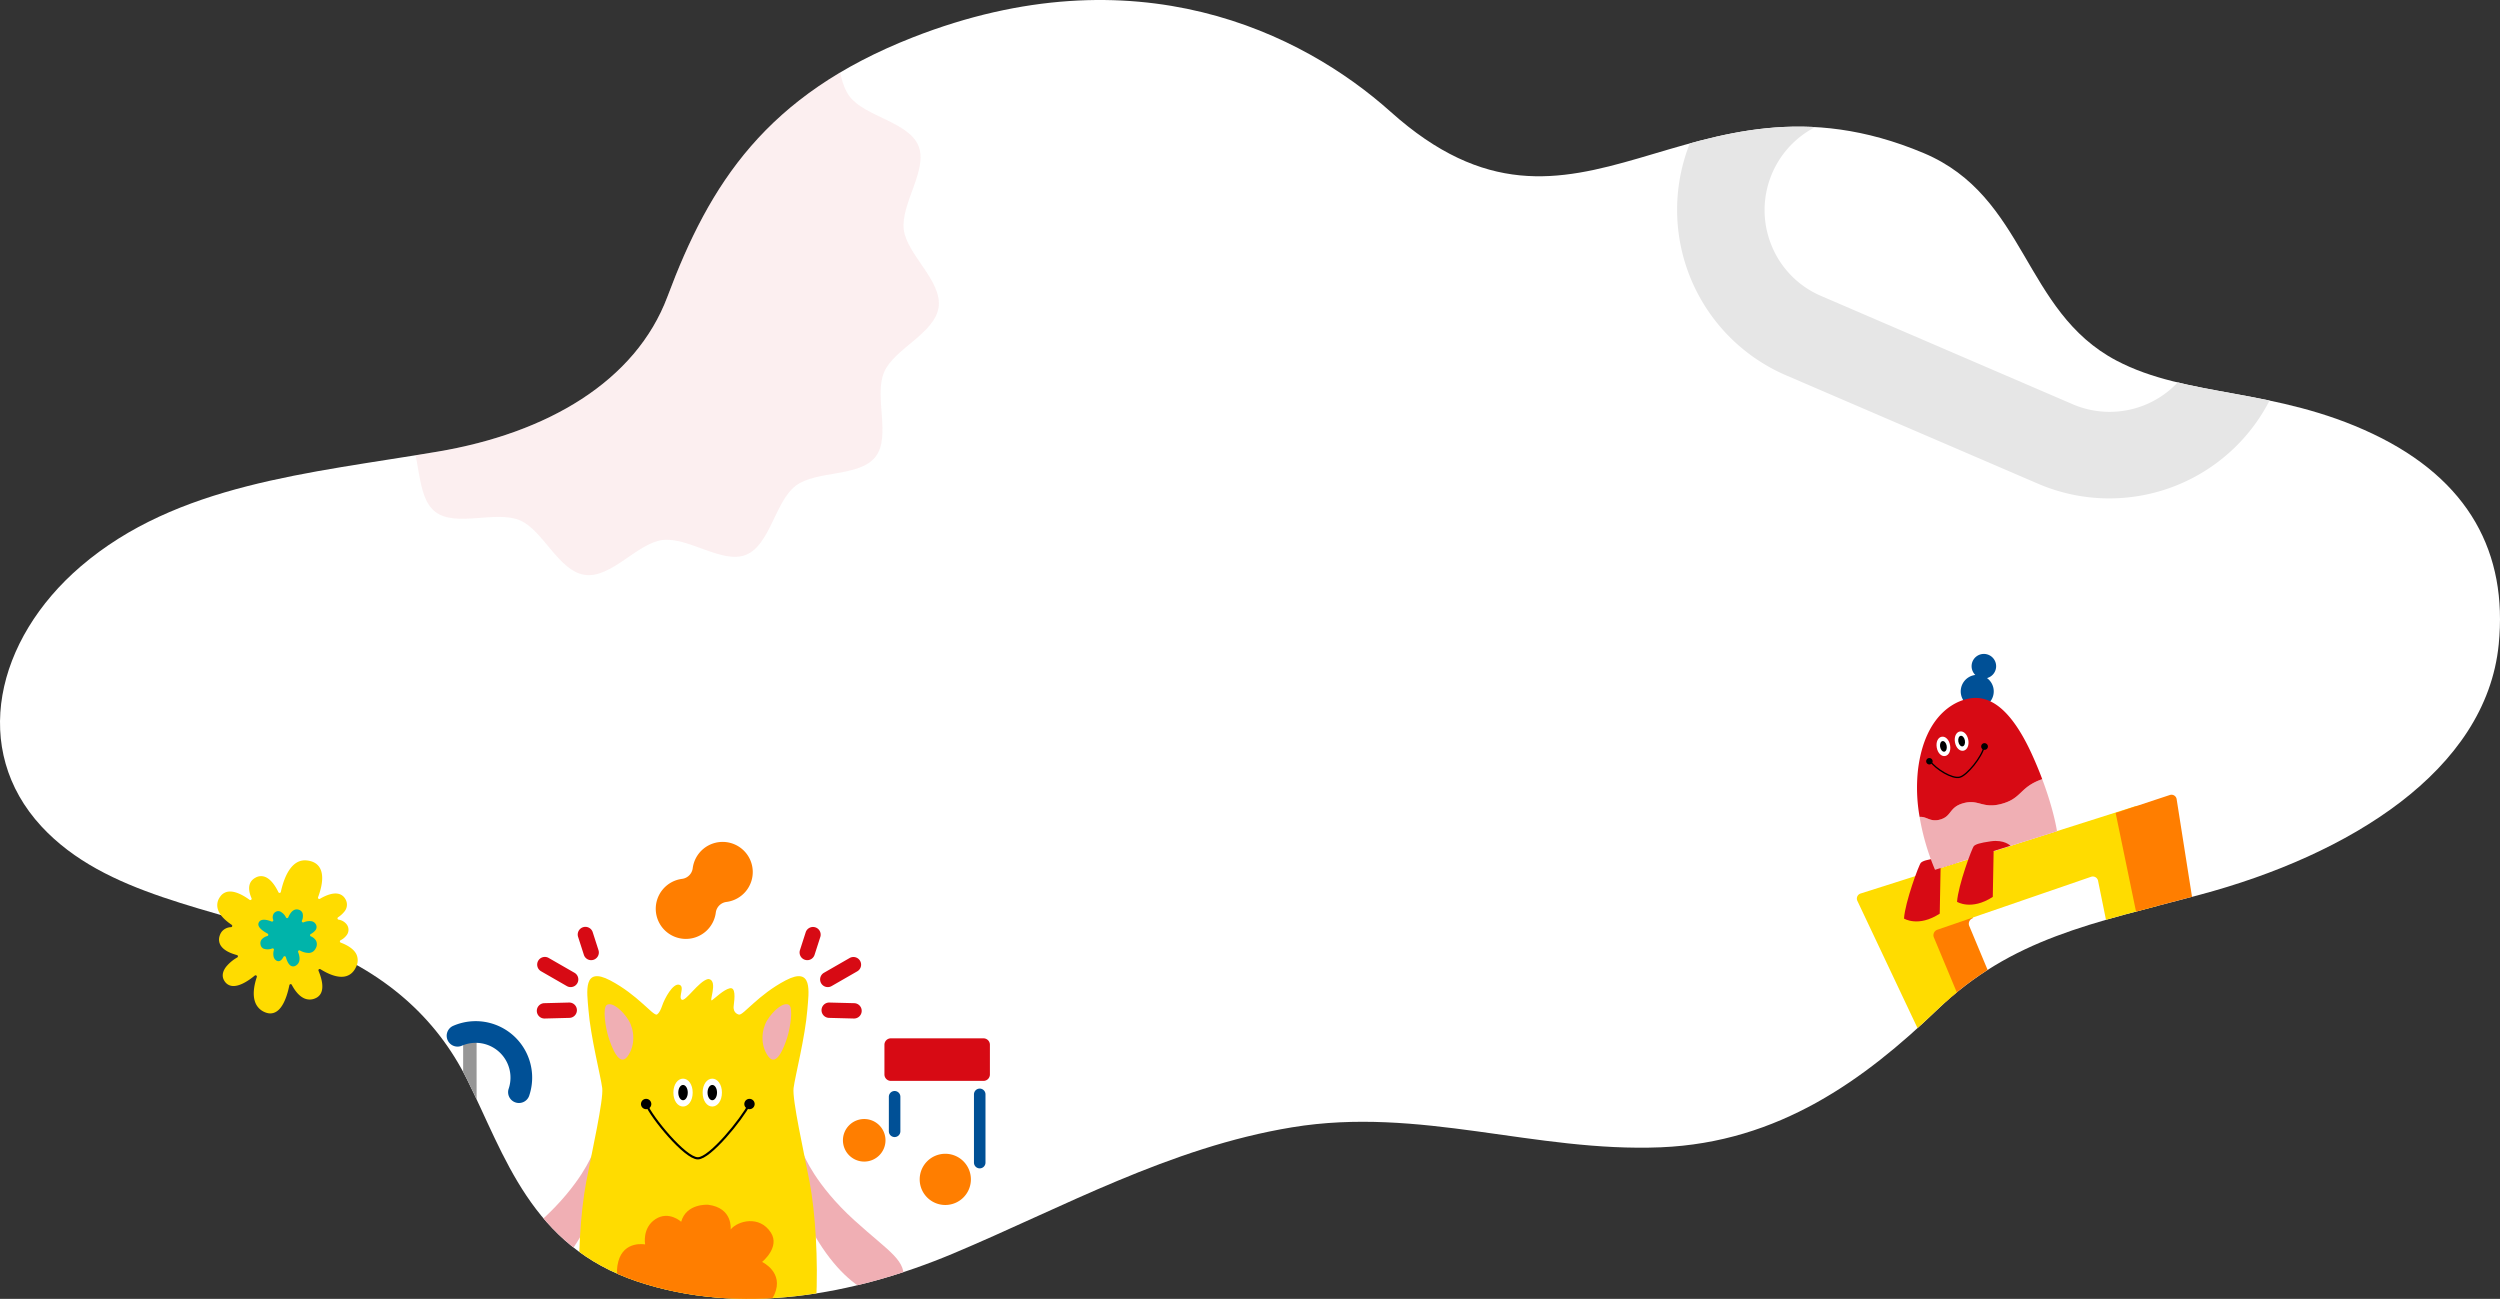 <svg xmlns="http://www.w3.org/2000/svg" width="1157.214" height="601.225"><rect width="100%" height="100%" fill="#333333" stroke="none"/><defs><clipPath id="a"><path data-name="パス 1315988" d="M898.395 597.636c34.646-33.326 71.894-40.042 121.584-53.32 69.03-18.39 132.6-57.344 138.44-115.847 4.214-42.259-13.522-76.235-58.163-97.483-45.243-21.517-86.171-16.756-118.816-33.986-43.295-22.836-41.493-75.981-89.223-96.036-109.886-46.2-159.583 58.993-246.734-19.131C604.66 145.3 527.527 106.98 424.3 147.425c-67.811 26.614-94 67.695-113.525 119.964-14.737 39.331-55.706 63.219-106.353 71.774-59.606 10.059-120.761 14.98-165.26 53.13-39.517 33.925-51.053 84.807-18.143 120.38 29.807 32.159 78.827 37.26 122.781 53.527 36.07 13.339 60.081 35.169 74.22 63.634 17.568 35.263 29.444 77.021 78.932 93.5 47.36 15.8 99.637 6.488 145.994-12.957 50.624-21.262 100.314-49.136 156.962-58.451 59.083-9.734 112.253 11.63 170.659 9.255 54.775-2.259 94.48-31.553 127.824-63.544" transform="translate(238.586 -168.344)" fill="#fff"/></clipPath></defs><g data-name="グループ 172588"><path data-name="パス 1315987" d="M896.588 467.522c34.646-33.326 71.894-40.042 121.584-53.32 69.03-18.39 132.6-57.344 138.44-115.847 4.214-42.259-13.522-76.235-58.163-97.483-45.243-21.517-86.171-16.756-118.816-33.986-43.295-22.836-41.493-75.981-89.223-96.036-109.886-46.2-159.583 58.993-246.734-19.131-40.823-36.533-117.956-74.853-221.183-34.408-67.811 26.614-94 67.695-113.525 119.964-14.737 39.331-55.706 63.219-106.353 71.774-59.606 10.059-120.761 14.98-165.26 53.13-39.517 33.925-51.053 84.807-18.143 120.38 29.807 32.159 78.827 37.26 122.781 53.527 36.07 13.339 60.081 35.169 74.22 63.634 17.568 35.263 29.444 77.021 78.932 93.5 47.36 15.8 99.637 6.488 145.994-12.957 50.624-21.262 100.314-49.136 156.962-58.451 59.083-9.734 112.253 11.63 170.659 9.255 54.775-2.259 94.48-31.553 127.824-63.544" fill="#fff"/><g data-name="マスクグループ 38619" clip-path="url(#a)" transform="translate(-240.393 38.23)"><g data-name="グループ 171824"><path data-name="長方形 88269" d="M652.759 442.399h42.871a2.975 2.975 0 012.975 2.975v13.749a2.974 2.974 0 01-2.974 2.976H652.76a2.975 2.975 0 01-2.975-2.977v-13.749a2.974 2.974 0 012.974-2.974z" fill="#d70a14"/><path data-name="パス 1315475" d="M654.495 488.097a2.667 2.667 0 01-2.665-2.667v-15.983a2.667 2.667 0 015.335 0v15.984a2.669 2.669 0 01-2.669 2.667" fill="#005096"/><path data-name="パス 1315476" d="M693.894 502.594a2.669 2.669 0 01-2.667-2.669v-31.591a2.667 2.667 0 015.335 0v31.59a2.669 2.669 0 01-2.667 2.669" fill="#005096"/><path data-name="パス 1315477" d="M650.275 489.599a9.849 9.849 0 11-9.847-9.849 9.851 9.851 0 019.847 9.849" fill="#ff7e00"/><path data-name="パス 1315478" d="M689.805 507.686a11.851 11.851 0 11-11.849-11.849 11.847 11.847 0 0111.849 11.849" fill="#ff7e00"/><path data-name="パス 1315479" d="M457.888 480.941a3.115 3.115 0 01-3.114-3.116v-36.9a3.115 3.115 0 016.231 0v36.9a3.115 3.115 0 01-3.116 3.116" fill="#969696"/><path data-name="パス 1315480" d="M454.951 488.337a11 11 0 11-11-11 11 11 0 0111 11" fill="#ff7e00"/><path data-name="パス 1315481" d="M482.619 471.911a5.015 5.015 0 01-6.766-6.2 16.1 16.1 0 00-21.722-19.875 5.018 5.018 0 01-4.024-9.193 26.136 26.136 0 0135.255 32.273 4.987 4.987 0 01-2.743 3" fill="#005096"/><path data-name="パス 1315483" d="M548.015 392.294a13.96 13.96 0 018.1-23.711 5.694 5.694 0 004.928-4.925 13.952 13.952 0 1115.608 15.609 5.692 5.692 0 00-4.926 4.927 13.958 13.958 0 01-23.709 8.1" fill="#ff7e00"/><path data-name="パス 1315484" d="M514.433 496.297s-5.245 13.834-23.369 30.291c-16.621 15.088-24.48 18.517-22.662 28.622 2.146 11.927 23.135 8.824 40.787-21.227" fill="#f0afb4"/><path data-name="パス 1315485" d="M612.449 496.297s5.25 13.834 23.373 30.291c16.621 15.088 24.478 18.517 22.661 28.622-2.146 11.927-23.135 8.824-40.785-21.227" fill="#f0afb4"/><path data-name="パス 1315486" d="M568.58 414.96c4.29.953-.24 10.972 1.429 9.779s5.249-4.768 8.111-5.487 2.37 4.372 1.89 8.111c-.459 3.577 2.47 4.054 2.47 4.054 2.019.336 8.82-9.125 21.546-15.824 12.792-6.733 10.732 5.323 10.091 13.442-1.009 12.792-5.713 31-6.389 36.384s4.714 29.29 7.406 43.429 4.04 36.019 3.031 55.883-5.052 60.934-5.052 65.646-16.158 7.071-22.553 2.021c0 0-2.357-1.683-3.03-11.109-1.174-16.471-6.387-23.229-22.547-23.229h-3.081c-16.162 0-21.374 6.758-22.547 23.229-.676 9.425-3.035 11.109-3.035 11.109-6.391 5.05-22.551 2.693-22.551-2.021s-4.04-45.784-5.05-65.646.336-41.744 3.029-55.883 8.078-38.042 7.408-43.429-5.381-23.592-6.391-36.384c-.64-8.119-2.7-20.175 10.1-13.442 12.723 6.7 19.523 16.16 21.544 15.824 0 0 1.275-.476 2.47-4.054s5.007-10.5 7.871-9.781-.476 5.725 1.191 6.918 7.871-8.588 12.167-9.541z" fill="#ffdc00"/><path data-name="パス 1315487" d="M568.104 519.429s-10.021-.715-12.4 7.873c0 0-5.723-5.247-11.927-1.193s-4.768 11.685-4.768 11.685-9.781-1.906-12.4 7.873c-2.915 10.857 5.011 18.128 11.925 15.5 0 0-5.1 9.945 5.007 15.264 9.064 4.772 16.7-1.191 17.888-5.485 0 0 6.241 9.962 15.746 4.532 8.348-4.77 5.961-11.21 5.961-11.21s11.651 5.917 15.742-3.339c4.53-10.257-5.725-15.028-5.725-15.028s8.461-6.785 4.056-13.594c-5.247-8.109-15.268-5.487-18.607-1.433 0 0 1.2-10.017-10.492-11.448" fill="#ff7e00"/><path data-name="パス 1315488" d="M521.352 426.885c-2.156 1.179-.713 10.5.719 15.028s5.009 14.073 8.822 8.826 3.1-12.4.478-16.7-7.4-8.59-10.019-7.158" fill="#f0afb4"/><path data-name="パス 1315489" d="M605.53 426.885c2.158 1.179.715 10.5-.713 15.028s-5.011 14.073-8.826 8.826-3.1-12.4-.476-16.7 7.395-8.59 10.015-7.158" fill="#f0afb4"/><path data-name="パス 1315490" d="M561.024 467.515c0 3.788-2 6.455-4.464 6.455s-4.466-2.667-4.466-6.455 2-6.454 4.466-6.454 4.464 2.667 4.464 6.454" fill="#fff"/><path data-name="パス 1315491" d="M558.753 467.514c0 1.955-.982 3.542-2.193 3.542s-2.2-1.588-2.2-3.542.984-3.54 2.2-3.54 2.193 1.588 2.193 3.54"/><path data-name="パス 1315492" d="M565.632 467.515c0 3.788 2 6.455 4.464 6.455s4.468-2.667 4.468-6.455-2-6.454-4.468-6.454-4.464 2.667-4.464 6.454" fill="#fff"/><path data-name="パス 1315493" d="M567.903 467.514c0 1.955.984 3.542 2.193 3.542s2.2-1.588 2.2-3.542-.982-3.54-2.2-3.54-2.193 1.588-2.193 3.54"/><path data-name="パス 1315494" d="M587.324 472.802c-3.669 7.182-18.328 25.131-23.871 25.131h-.1c-5.794 0-21.356-18.847-23.871-25.131" fill="none" stroke="#000" stroke-linecap="round" stroke-linejoin="round" stroke-width="1.021"/><path data-name="パス 1315495" d="M541.876 472.803a2.391 2.391 0 11-2.392-2.388 2.393 2.393 0 012.392 2.388"/><path data-name="パス 1315496" d="M589.714 472.803a2.391 2.391 0 11-2.392-2.388 2.392 2.392 0 012.392 2.388"/><path data-name="パス 1315497" d="M514.038 406.218a3.548 3.548 0 01-3.378-2.466l-2.675-8.312a3.553 3.553 0 016.765-2.178l2.669 8.312a3.546 3.546 0 01-2.29 4.468 3.584 3.584 0 01-1.09.172" fill="#d70a14"/><path data-name="パス 1315498" d="M504.536 418.685a3.522 3.522 0 01-1.767-.474l-11.874-6.83a3.55 3.55 0 113.536-6.155l11.88 6.828a3.552 3.552 0 01-1.775 6.631" fill="#d70a14"/><path data-name="パス 1315499" d="M492.365 433.23a3.552 3.552 0 01-.09-7.1l11.581-.3h.092a3.552 3.552 0 01.092 7.1l-11.581.3h-.094" fill="#d70a14"/><path data-name="パス 1315500" d="M614.063 406.218a3.556 3.556 0 003.38-2.466l2.673-8.312a3.553 3.553 0 00-6.763-2.178l-2.673 8.312a3.557 3.557 0 003.382 4.639" fill="#d70a14"/><path data-name="パス 1315501" d="M623.567 418.685a3.514 3.514 0 001.765-.474l11.876-6.83a3.55 3.55 0 10-3.54-6.155l-11.874 6.828a3.552 3.552 0 001.773 6.631" fill="#d70a14"/><path data-name="パス 1315502" d="M635.739 433.23a3.551 3.551 0 00.09-7.1l-11.579-.3h-.092a3.552 3.552 0 00-.092 7.1l11.581.3h.092" fill="#d70a14"/><path data-name="パス 1315482" d="M434.262 565.561a15.353 15.353 0 0126.193 10.228 4.169 4.169 0 003.991 4 15.358 15.358 0 0114.715 14.715 4.177 4.177 0 004 4 15.347 15.347 0 11-15.965 15.963 4.174 4.174 0 00-4-4 15.358 15.358 0 01-14.715-14.713 4.167 4.167 0 00-3.991-3.993 15.353 15.353 0 01-10.23-26.193" fill="#d70a14"/></g><path data-name="パス 1316021" d="M1294.23 78.236a83.39 83.39 0 01-110.441 107.446l-116.313-50.038a83.392 83.392 0 1165.925-153.2l116.316 50.051a82.9 82.9 0 0144.513 45.741m-233.963-3.2a42.93 42.93 0 0023.071 23.72l116.318 50.063a43.246 43.246 0 1034.187-79.448L1117.53 19.308a43.242 43.242 0 00-57.261 55.728" fill="#e6e6e6"/><path data-name="パス 1316022" d="M674.861 103.942c-1.66 12.121-20.706 19.329-25.238 30.113-4.745 11.169 3.31 29.839-3.961 39.141-7.36 9.486-27.45 6.218-36.951 13.432s-11.848 27.425-22.968 31.942c-10.932 4.466-26.69-8.339-38.73-6.828-11.577 1.438-23.726 17.842-35.886 16.132-12.107-1.68-19.359-20.714-30.087-25.271-11.159-4.667-29.817 3.349-39.171-3.928-9.47-7.38-6.22-27.484-13.4-36.954-7.231-9.537-27.4-11.848-31.956-22.954-4.474-10.984 8.3-26.728 6.828-38.711-1.449-11.646-17.8-23.779-16.138-35.891C388.877 52 407.914 44.81 412.446 34.009c4.715-11.15-3.318-29.767 3.956-39.144 7.382-9.439 27.487-6.2 36.96-13.387 9.542-7.208 11.853-27.423 22.971-31.955 10.915-4.482 26.716 8.308 38.733 6.824 11.588-1.457 23.716-17.82 35.875-16.146 12.116 1.688 19.368 20.723 30.131 25.255 11.139 4.7 29.8-3.348 39.128 3.967 9.478 7.335 6.223 27.437 13.428 36.943 7.184 9.49 27.413 11.8 31.923 22.976 4.5 10.94-8.284 26.734-6.811 38.709 1.471 11.657 17.81 23.737 16.124 35.889" fill="#f0afb4" opacity=".2"/><g data-name="グループ 171821"><path data-name="パス 1315452" d="M1168.126 421.671a3.07 3.07 0 01-3.828-1.682l-12.353-29.58a2.683 2.683 0 011.614-3.605l-.014-7.374-28.945 7.47 3.364 14.783 12.241 23.265 10.027 8.46 18.75-9.722z" fill="#ff7e00"/><path data-name="パス 1315454" d="M1228.36 335.098l-126.669 40.249a2.464 2.464 0 00-1.516 3.483l34.02 71.979a3.258 3.258 0 003.955 1.636l102.879-36.94a3.647 3.647 0 002.271-3.832l-11.739-74.597a2.41 2.41 0 00-3.201-1.978m-16.793 34.443l6.183 30.466a3.477 3.477 0 01-2.144 3.818l-63.86 23.166a3.066 3.066 0 01-3.827-1.68l-12.346-29.584a2.68 2.68 0 011.62-3.607l71.07-24.471a2.471 2.471 0 013.309 1.892" fill="#ffdc00"/><path data-name="パス 1315455" d="M1146.425 361.01s-2.79-2.959-9.055-2.065c-5.357.763-6.976 1.39-7.838 2.192s-7.344 18.333-7.799 25.82c0 0 6.62 4.172 16.535-2.276l.397-21.251z" fill="#d70a14"/><path data-name="パス 1315459" d="M1193.51 494.731a30.508 30.508 0 11-38.77-18.916 30.509 30.509 0 0138.77 18.916" fill="#f0afb4"/><path data-name="パス 1315462" d="M1281.618 403.558c-10.437-5.483-24.785-5.399-39.351.218-13.112 5.058-20.098 13.199-23.681 19.287-1.36-.877-13.743-8.32-32.019-2.027-24.48 8.43-28.208 21.364-28.372 21.983-7.232-1.653-18.417-2.226-31.38 4.026-10.582 5.103-17.286 11.875-19.913 20.123-2.347 7.348-.825 14.219 1.185 17.878a24.373 24.373 0 0016.275 11.536 31.945 31.945 0 0016.924-1.492c6.095-2.098 12.546-5.808 19.302-11.116.016-.013.02-.035.029-.051a26.683 26.683 0 0015.513.553q1.788-.466 3.398-1.022c7.91-2.723 12.758-6.958 15.738-11.117a.186.186 0 00.092.084c.09.042 8.433 3.336 20.484-.814a44.819 44.819 0 005.84-2.498c7.32-3.75 12.05-9.967 14.987-15.411a28.5 28.5 0 007.846 2.571 39.875 39.875 0 0020.36-1.713c9.732-3.351 18.087-8.866 23.53-15.535 5.372-6.576 7.484-13.695 5.961-20.043-1.55-6.446-6.073-11.918-12.743-15.417" fill="#00b4aa"/><path data-name="パス 1315470" d="M1171.145 448.604s-18.764-13.666-44.243-1.38-22.039 31.549-18.634 37.723c4.556 8.272 21.774 22.762 52.194-1.129" fill="none" stroke="#fff" stroke-linecap="round" stroke-linejoin="round" stroke-width=".734"/><path data-name="パス 1315471" d="M1158.38 443.095s3.113-13.21 28.254-21.867c19.417-6.686 31.97 2.086 31.97 2.086" fill="none" stroke="#fff" stroke-linecap="round" stroke-linejoin="round" stroke-width=".734"/><path data-name="パス 1315473" d="M1150.509 477.751s10.324 10.501 25.57 6.531c23.688-6.173 23.732-24.784 23.732-24.784" fill="none" stroke="#fff" stroke-linecap="round" stroke-linejoin="round" stroke-width=".734"/><path data-name="パス 1315449" d="M1164.066 268.304a5.676 5.676 0 10-9.33 5.902 7.643 7.643 0 103.375 14.82 7.64 7.64 0 002.029-13.39c.135-.033.272-.07.407-.116a5.677 5.677 0 003.52-7.214" fill="#005096"/><path data-name="パス 1315450" d="M1166.527 333.954c-8.716 2.229-10.357-2.537-17.714-.285-6.38 1.95-4.958 6.08-10.628 7.529-4.427 1.134-5.926-1.578-9.239-1.297a110.126 110.126 0 007.134 24.493l56.466-17.848s-1.33-9.484-6.84-24.127c-10.685 3.71-9.281 9.013-19.183 11.536" fill="#f0afb4"/><path data-name="パス 1315451" d="M1154.687 284.833c-7.83.09-23.283 6.671-26.5 33.407a76.778 76.778 0 00.768 21.661c3.314-.279 4.811 2.431 9.239 1.3 5.668-1.448 4.246-5.578 10.628-7.53 7.356-2.25 8.997 2.515 17.714.285 9.9-2.528 8.497-7.826 19.181-11.535a185.623 185.623 0 00-4.777-11.484c-8.602-18.84-17.498-26.206-26.243-26.104" fill="#d70a14"/><path data-name="パス 1315453" d="M1236.064 417.23l21.341-7.042a3.652 3.652 0 002.276-3.834l-11.742-74.592a2.411 2.411 0 00-3.201-1.98l-25.052 8.278z" fill="#ff7e00"/><path data-name="パス 1315456" d="M1170.981 353.262s-2.789-2.958-9.052-2.066c-5.358.763-6.982 1.392-7.844 2.195s-7.34 18.331-7.798 25.821c0 0 6.617 4.167 16.536-2.282l.396-21.25z" fill="#d70a14"/><path data-name="パス 1315457" d="M1313.672 480.367l-136.662 45.587-52.797 19.649c1.713 15.697 11.397 28.659 11.397 28.659 6.448 10.683 47.633 4.996 99.952-13.019s87.648-39.31 86.777-51.277c0 0 .255-11.076-8.668-29.599" fill="#005096"/><path data-name="パス 1315458" d="M1313.673 480.367c3.638 10.565-35.825 33.736-88.14 51.75s-97.68 24.051-101.318 13.485 35.826-33.733 88.144-51.748 97.676-24.052 101.314-13.487" fill="#ffdc00"/><path data-name="パス 1315460" d="M1287.182 462.478a30.5 30.5 0 11-38.776-18.914 30.506 30.506 0 0138.776 18.914" fill="#008c5a"/><path data-name="パス 1315461" d="M1240.35 478.603a30.507 30.507 0 11-38.779-18.913 30.511 30.511 0 0138.779 18.913" fill="#d70a14"/><path data-name="パス 1315463" d="M1143.054 306.7c.476 2.612-.57 4.702-2.276 5.014s-3.419-1.282-3.888-3.9.575-4.7 2.273-5.013 3.418 1.284 3.89 3.9" fill="#fff"/><path data-name="パス 1315464" d="M1141.485 306.985c.244 1.348-.232 2.565-1.074 2.718s-1.71-.82-1.958-2.17.238-2.567 1.074-2.718 1.713.82 1.956 2.17"/><path data-name="パス 1315465" d="M1145.32 305.374c.477 2.612 2.189 4.206 3.89 3.899s2.748-2.4 2.278-5.015-2.188-4.205-3.891-3.896-2.744 2.397-2.276 5.014" fill="#fff"/><path data-name="パス 1315466" d="M1146.887 305.09c.245 1.35 1.123 2.32 1.956 2.17s1.318-1.372 1.074-2.717-1.117-2.325-1.956-2.172-1.313 1.37-1.074 2.718"/><path data-name="パス 1315467" d="M1158.845 307.295c-1.032 4.88-7.938 13.346-11.284 14.223l-.057.01c-3.492.916-11.08-3.818-13.648-7.436" fill="none" stroke="#000" stroke-linecap="round" stroke-linejoin="round" stroke-width=".624"/><path data-name="パス 1315468" d="M1134.944 313.846a1.491 1.491 0 11-1.84-1.149 1.536 1.536 0 011.841 1.15"/><path data-name="パス 1315469" d="M1160.536 306.999a1.557 1.557 0 11-1.918-1.201 1.609 1.609 0 011.918 1.2"/><path data-name="パス 1315472" d="M1215.29 431.166s3.925-18.281 27.049-27.203c27.174-10.483 48.14-.282 51.826 15.059 3.087 12.845-9.082 28.363-29.36 35.345-16.56 5.702-28.09-.87-28.09-.87" fill="none" stroke="#fff" stroke-linecap="round" stroke-linejoin="round" stroke-width=".734"/><path data-name="パス 1315474" d="M1195.425 472.238s10.956 4.483 26.162-3.31 19.126-26.073 19.126-26.073" fill="none" stroke="#fff" stroke-linecap="round" stroke-linejoin="round" stroke-width=".734"/></g></g><g data-name="グループ 165085"><path data-name="パス 1314764" d="M163.683 449.475a6.7 6.7 0 01-4.775 2.626c-3.6.36-7.747-1.694-10.593-3.485a.61.61 0 00-.713.055.493.493 0 00-.083.089.6.6 0 00-.081.6c1.482 3.55 2.8 8.373.607 11.176a5.122 5.122 0 01-2.076 1.56 6.234 6.234 0 01-5.228-.008c-2.074-.951-4.038-3.1-5.668-6.223a.6.6 0 00-.618-.317.591.591 0 00-.39.227.547.547 0 00-.116.251c-.649 3.216-1.877 7.635-4.039 10.4-2 2.559-4.508 3.294-7.265 2.129a7.919 7.919 0 01-4.571-4.771c-1.032-2.91-.756-6.9.8-11.543a.6.6 0 00-.949-.655c-4.043 3.311-7.561 4.976-10.177 4.819a4.7 4.7 0 01-3.636-2c-1.935-2.628-.736-5.235.6-6.957a18.43 18.43 0 015.12-4.263.585.585 0 00.17-.15.592.592 0 00.125-.452.6.6 0 00-.445-.5c-2.529-.665-5.865-1.945-7.422-4.28a5.216 5.216 0 01-.607-4.567 6 6 0 011-1.99 5.737 5.737 0 014.289-2.073.607.607 0 00.43-.23.59.59 0 00.106-.216.6.6 0 00-.247-.652c-3.51-2.359-5.659-4.783-6.389-7.205a6.422 6.422 0 01.815-5.435 6.742 6.742 0 01.432-.618 5.361 5.361 0 014.143-2.136c2.455-.114 5.667 1.212 9.294 3.832a.6.6 0 00.73-.019.653.653 0 00.1-.1.606.606 0 00.076-.61c-1.474-3.372-1.485-6.135-.041-7.989a5.855 5.855 0 011.752-1.465 5.144 5.144 0 014.6-.412c2.194.861 4.314 3.306 6.129 7.065a.6.6 0 00.611.334.6.6 0 00.4-.227.6.6 0 00.112-.241c.716-3.29 2.086-7.869 4.543-11.014 2.058-2.637 4.532-3.831 7.364-3.562 2.976.287 5.069 1.5 6.217 3.6 2.031 3.722.635 9.364-.891 13.44a.6.6 0 00.87.729c3.271-1.926 6.136-2.744 8.283-2.366a4.84 4.84 0 013.426 2.388 4.976 4.976 0 01-.483 6 12.4 12.4 0 01-2.837 2.539.589.589 0 00-.138.125.616.616 0 00-.116.5.608.608 0 00.481.468 5.825 5.825 0 013.8 2.249 4.107 4.107 0 01-.257 5.185 7.826 7.826 0 01-2.6 2.1.589.589 0 00-.2.163.6.6 0 00.261.934c2.572.961 5.92 2.674 7.246 5.383a6.675 6.675 0 01-.207 5.993 9.489 9.489 0 01-1.075 1.779" fill="#ffdc00"/><path data-name="パス 1314765" d="M145.652 439.744a3.448 3.448 0 01-2.5 1.35 8.116 8.116 0 01-4.312-1.134.6.6 0 00-.677.085.467.467 0 00-.075.08.608.608 0 00-.085.585c.621 1.617 1.117 3.864-.068 5.382a3.436 3.436 0 01-.817.75 2.256 2.256 0 01-2.334.285c-1-.476-1.849-1.886-2.459-4.073a.6.6 0 00-.509-.438.608.608 0 00-.546.227.491.491 0 00-.048.08 7.425 7.425 0 01-.618.963c-1.014 1.3-1.954 1.1-2.424.873a2.793 2.793 0 01-1.461-1.689 6.089 6.089 0 01.06-3.337.6.6 0 00-.759-.718 5.738 5.738 0 01-4.078.086 2.5 2.5 0 01-1.356-1.966 2.779 2.779 0 01.546-2.283 5.146 5.146 0 012.633-1.579.673.673 0 00.3-.207.6.6 0 00.124-.31.609.609 0 00-.312-.591c-2.294-1.235-3.725-2.47-4.144-3.572a1.956 1.956 0 01.084-1.657 2.107 2.107 0 01.213-.325c1.13-1.451 3.7-.836 5.658-.067a.59.59 0 00.631-.118.445.445 0 00.064-.072.6.6 0 00.1-.546 3.174 3.174 0 01.3-3.029 2.742 2.742 0 01.856-.712 2.335 2.335 0 012.059-.147 6.056 6.056 0 012.68 2.764.6.6 0 00.993.07.525.525 0 00.079-.135 9.6 9.6 0 011.209-2.135c1.36-1.744 2.791-1.689 3.756-1.339a2.583 2.583 0 011.685 1.7 5.238 5.238 0 01-.355 3.33.6.6 0 00.771.777 6.863 6.863 0 013.71-.525 2.814 2.814 0 011.882 1.282 2.429 2.429 0 01-.2 3 6.921 6.921 0 01-2.068 1.645.7.7 0 00-.18.156.592.592 0 00-.124.4.6.6 0 00.351.52 4.908 4.908 0 012.413 2.027 3.736 3.736 0 01-.227 3.633 4.461 4.461 0 01-.426.662" fill="#00b4aa"/></g></g></svg>